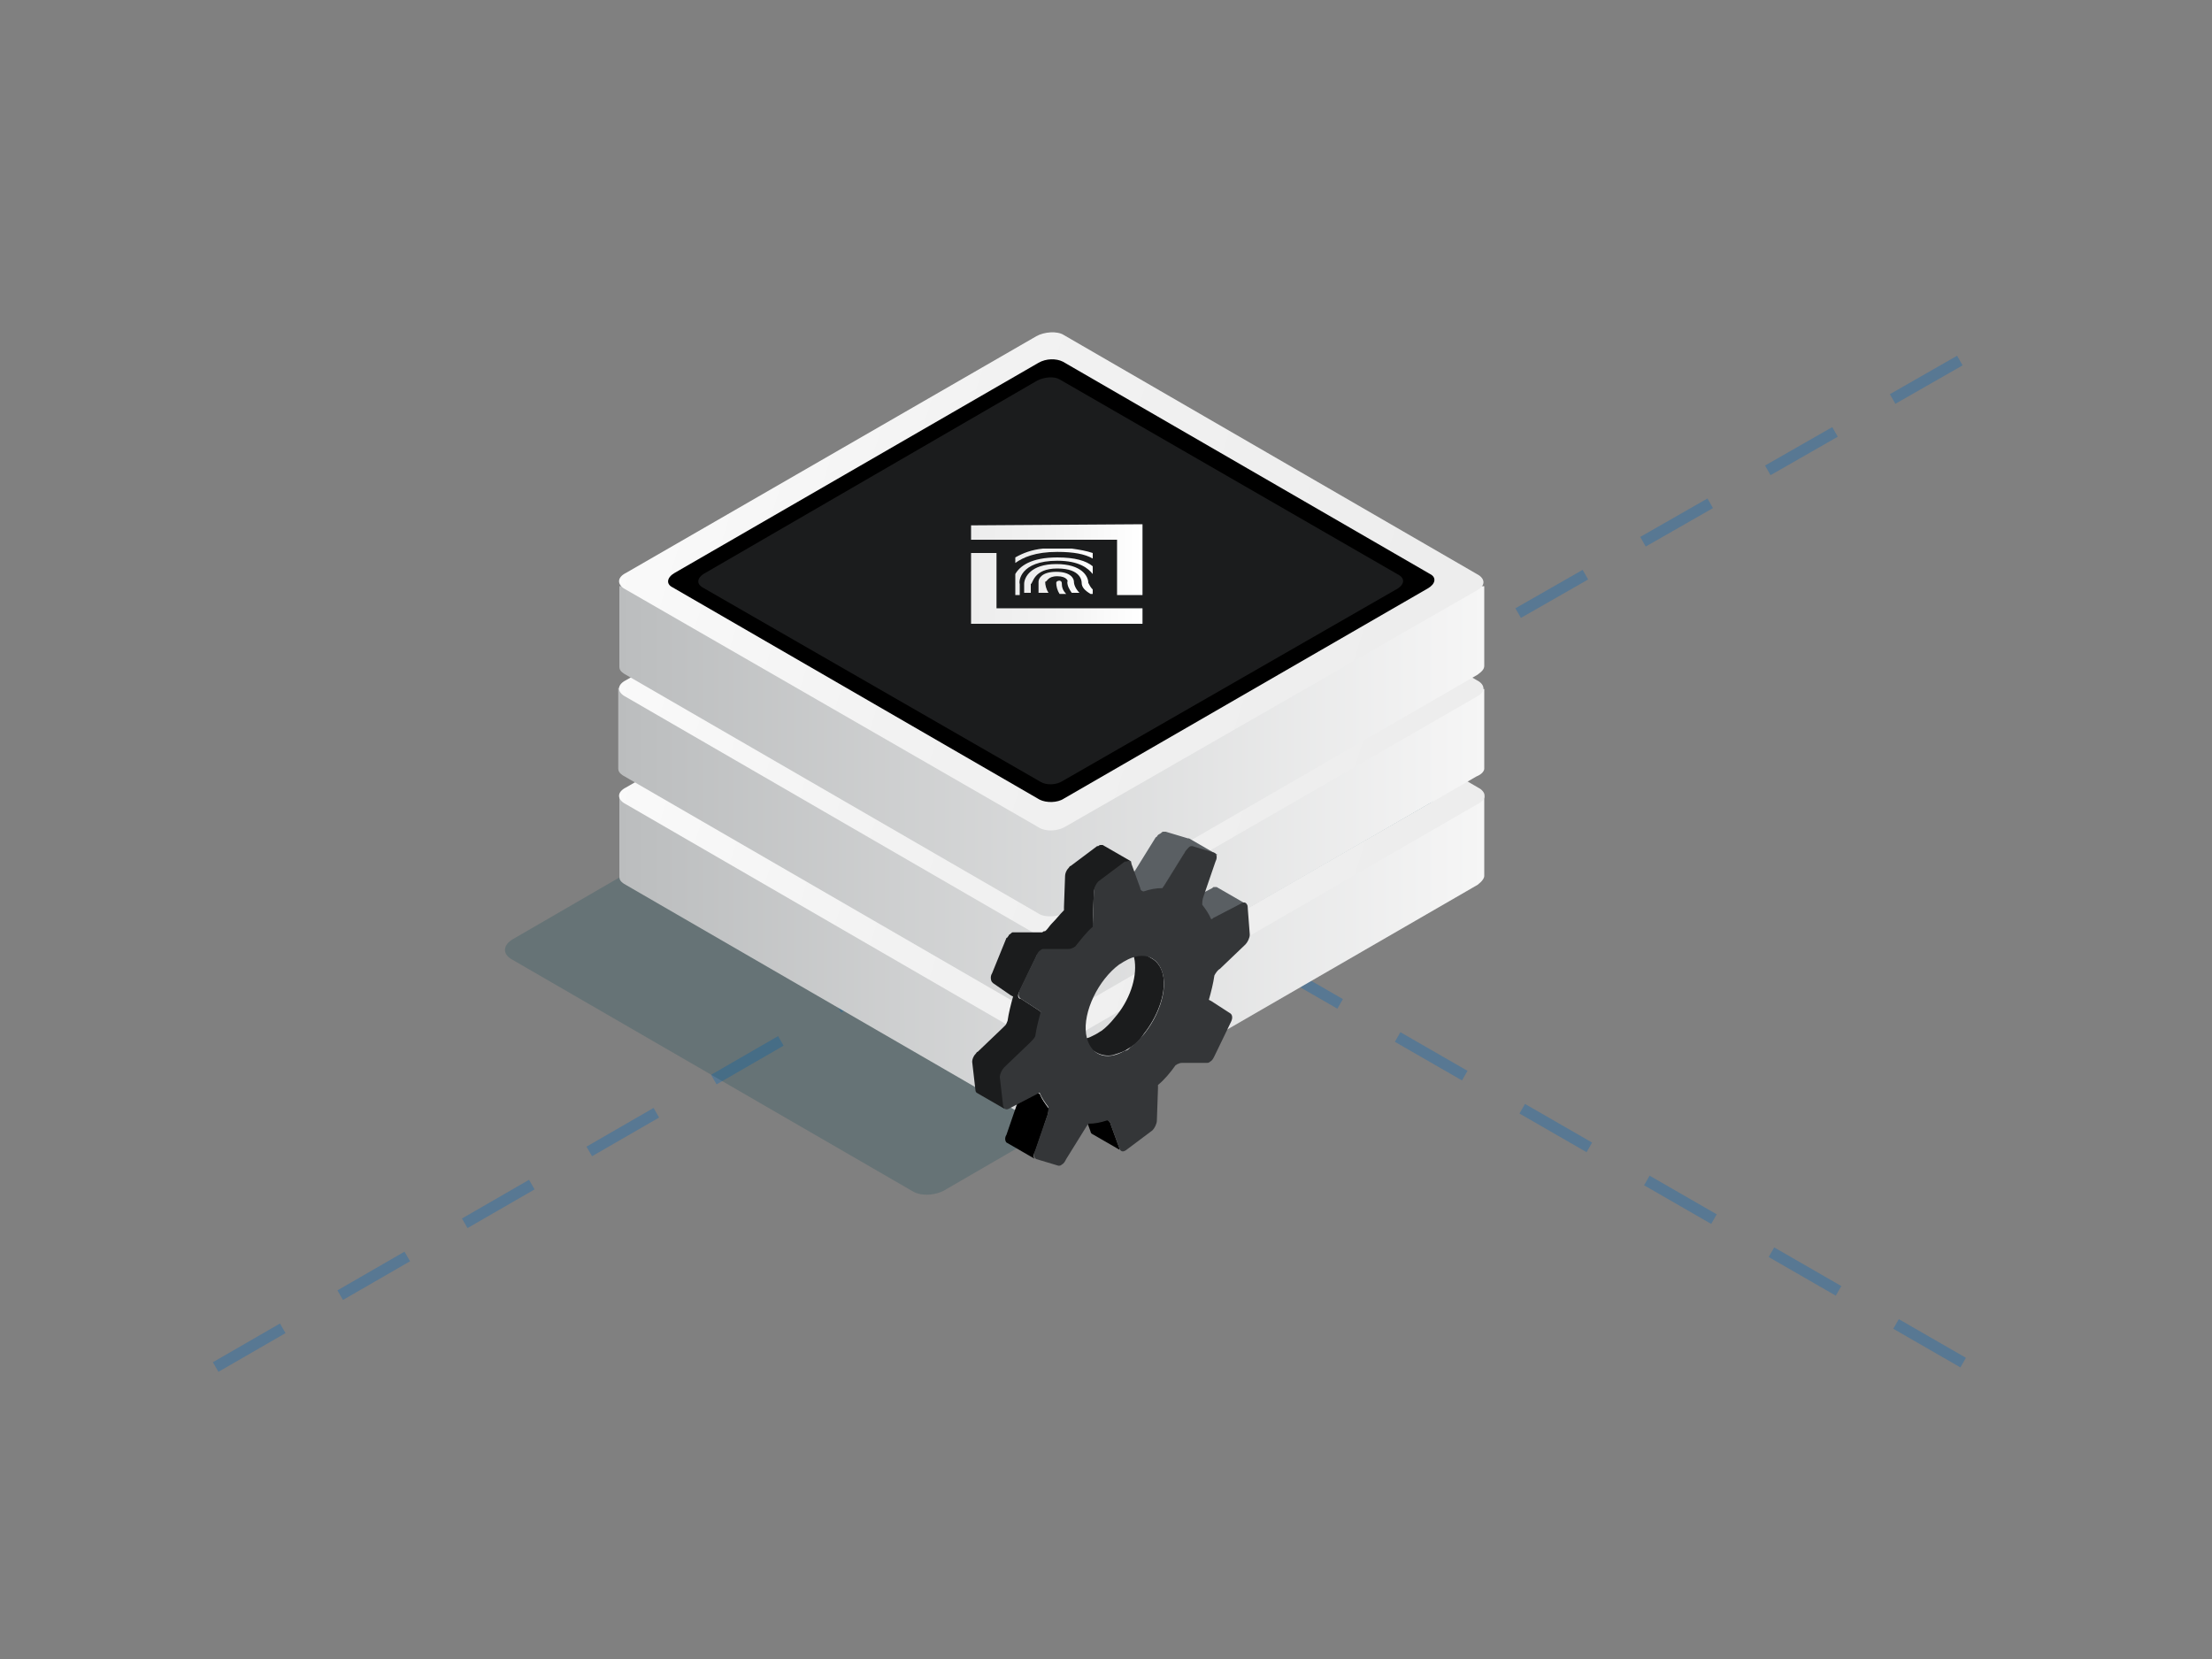 <?xml version="1.0" encoding="utf-8"?>
<!-- Generator: Adobe Illustrator 23.0.1, SVG Export Plug-In . SVG Version: 6.00 Build 0)  -->
<svg version="1.1" xmlns="http://www.w3.org/2000/svg" xmlns:xlink="http://www.w3.org/1999/xlink" x="0px" y="0px"
	 viewBox="0 0 200 150" style="enable-background:new 0 0 200 150;" xml:space="preserve">
<rect x="0" y="0" width="200" height="150" fill="#808080" stroke="none"/>
<style type="text/css">
	.st0{display:none;}
	.st1{display:inline;opacity:0.5;fill:none;stroke:#3171A6;stroke-miterlimit:10;stroke-dasharray:7,6;}
	.st2{display:inline;}
	.st3{opacity:0.2;fill:#034251;}
	.st4{fill:#B2B2B2;}
	.st5{fill:url(#SVGID_1_);}
	.st6{fill:#1B1C1D;}
	.st7{fill:url(#SVGID_2_);}
	.st8{fill:url(#SVGID_3_);}
	.st9{fill:url(#SVGID_4_);}
	.st10{fill:url(#SVGID_5_);}
	.st11{fill:url(#SVGID_6_);}
	.st12{fill:url(#SVGID_7_);}
	.st13{fill:url(#SVGID_8_);}
	.st14{fill:url(#SVGID_9_);}
	.st15{fill:url(#SVGID_10_);}
	.st16{fill:url(#SVGID_11_);}
	.st17{fill:url(#SVGID_12_);}
	.st18{enable-background:new    ;}
	.st19{fill:#F8F9FC;}
	.st20{fill:#EDF1F4;}
	.st21{fill:#AEBFCF;}
	.st22{fill:url(#SVGID_13_);}
	.st23{fill:#134169;}
	.st24{fill:#EFEDEE;}
	.st25{fill:#DADADA;}
	.st26{opacity:0.5;fill:none;stroke:#3171A6;stroke-miterlimit:10;stroke-dasharray:7,6;}
	.st27{fill:url(#SVGID_14_);}
	.st28{fill:url(#SVGID_15_);}
	.st29{fill:#034251;}
	.st30{fill:#257689;}
	.st31{fill:#3BA1B2;}
	.st32{fill:url(#SVGID_16_);}
	.st33{fill:url(#SVGID_17_);}
	.st34{fill:url(#SVGID_18_);}
	.st35{fill:url(#SVGID_19_);}
	.st36{fill:url(#SVGID_20_);}
	.st37{fill:url(#SVGID_21_);}
	.st38{fill:url(#SVGID_22_);}
	.st39{fill:url(#SVGID_23_);}
	.st40{fill:url(#SVGID_24_);}
	.st41{fill:url(#SVGID_25_);}
	.st42{fill:url(#SVGID_26_);}
	.st43{fill:#D43E3E;}
	.st44{fill:#5A5F63;}
	.st45{fill:#343638;}
	.st46{opacity:0.5;}
	.st47{fill:none;stroke:#3171A6;stroke-miterlimit:10;}
	.st48{fill:none;stroke:#3171A6;stroke-miterlimit:10;stroke-dasharray:6.951,5.958;}
	.st49{fill:none;stroke:#3171A6;stroke-miterlimit:10;stroke-dasharray:4.46,3.823;}
	.st50{fill:none;stroke:#3171A6;stroke-miterlimit:10;stroke-dasharray:6.495,5.567;}
	.st51{fill:url(#SVGID_27_);}
	.st52{fill:url(#SVGID_28_);}
	.st53{fill:#3473A8;}
	.st54{opacity:0.36;fill:#FFFFFF;}
	.st55{fill:url(#SVGID_29_);}
	.st56{fill:url(#SVGID_30_);}
	.st57{fill:url(#SVGID_31_);}
	.st58{fill:url(#SVGID_32_);}
	.st59{fill:url(#SVGID_33_);}
	.st60{fill:#D7E7F7;}
	.st61{fill:#9CB5CC;}
	.st62{fill:#012234;}
	.st63{fill:#024462;}
	.st64{fill:#025A82;}
	.st65{display:inline;opacity:0.2;fill:#034251;}
	.st66{fill:url(#SVGID_34_);}
	.st67{fill:url(#SVGID_35_);}
	.st68{fill:url(#SVGID_36_);}
	.st69{fill:url(#SVGID_37_);}
	.st70{fill:url(#SVGID_38_);}
	.st71{fill:url(#SVGID_39_);}
	.st72{fill:url(#SVGID_40_);}
	.st73{fill:url(#SVGID_41_);}
	.st74{fill:url(#SVGID_42_);}
</style>
<g id="Layer_1" class="st0">
	<line class="st1" x1="86.2" y1="76" x2="16.9" y2="115.9"/>
	<line class="st1" x1="145" y1="41" x2="75.7" y2="80.9"/>
	<g class="st2">
		<path class="st3" d="M42.8,66l0.1,0.1c-0.7-0.4-0.6-1.1,0.3-1.5l12.1-6.5l2.3,1.5L45.5,66C44.7,66.5,43.5,66.5,42.8,66z"/>
		<g>
			<g>
				<path class="st4" d="M64.8,35.8l0.3-0.5l-1.3-0.8c-1.9-1.9-5-2.1-8.5-0.1c-5.8,3.4-10.5,11.5-10.5,18.2c0,3.1,1,5.3,2.6,6.5v0
					l0,0c0.4,0.3,0.9,0.6,1.4,0.7l2,1l0.4-0.7c1.3-0.1,2.7-0.6,4.1-1.4c5.8-3.4,10.5-11.5,10.5-18.2C65.8,38.5,65.5,37,64.8,35.8z"
					/>
				<g>
					<linearGradient id="SVGID_1_" gradientUnits="userSpaceOnUse" x1="46.899" y1="47.573" x2="67.942" y2="47.573">
						<stop  offset="0" style="stop-color:#BBBDBE"/>
						<stop  offset="1" style="stop-color:#F6F6F6"/>
					</linearGradient>
					<path class="st5" d="M67.9,41.5c0,6.7-4.7,14.9-10.5,18.2c-5.8,3.4-10.5,0.6-10.5-6.1s4.7-14.9,10.5-18.2
						C63.2,32.1,67.9,34.8,67.9,41.5z"/>
					<ellipse transform="matrix(0.5 -0.866 0.866 0.5 -12.489 73.514)" class="st6" cx="57.4" cy="47.6" rx="12.3" ry="7.1"/>
					<g>
						<g>
							<linearGradient id="SVGID_2_" gradientUnits="userSpaceOnUse" x1="51.875" y1="45.711" x2="58.245" y2="45.711">
								<stop  offset="0" style="stop-color:#BBBDBE"/>
								<stop  offset="1" style="stop-color:#F6F6F6"/>
							</linearGradient>
							<path class="st7" d="M57.6,48.8l-5,2.9c-0.4,0.2-0.7,0-0.7-0.4s0.3-1,0.7-1.2l4.3-2.5V41c0-0.4,0.3-1,0.7-1.2
								c0.4-0.2,0.7,0,0.7,0.4v7.4C58.2,48,57.9,48.6,57.6,48.8z"/>
						</g>
					</g>
					<g>
						<g>
							<linearGradient id="SVGID_3_" gradientUnits="userSpaceOnUse" x1="56.459" y1="47.983" x2="58.657" y2="47.983">
								<stop  offset="0" style="stop-color:#BBBDBE"/>
								<stop  offset="1" style="stop-color:#F6F6F6"/>
							</linearGradient>
							<path class="st8" d="M58.7,47.3c0,0.7-0.5,1.6-1.1,1.9c-0.6,0.4-1.1,0.1-1.1-0.6c0-0.7,0.5-1.6,1.1-1.9
								C58.2,46.4,58.7,46.6,58.7,47.3z"/>
						</g>
					</g>
				</g>
			</g>
		</g>
	</g>
	<line class="st1" x1="184" y1="132.5" x2="86.2" y2="76.3"/>
	<g class="st2">
		<path class="st3" d="M76.6,97.4L47.4,80.5c-0.6-0.4-0.6-1,0.1-1.3l8.1-4.2l31.5,18.2L79,97.4C78.3,97.8,77.2,97.7,76.6,97.4z"/>
		<g>
			<g>
				<g>
					<linearGradient id="SVGID_4_" gradientUnits="userSpaceOnUse" x1="54.109" y1="75.758" x2="116.634" y2="75.758">
						<stop  offset="0" style="stop-color:#BBBDBE"/>
						<stop  offset="1" style="stop-color:#F6F6F6"/>
					</linearGradient>
					<path class="st9" d="M116.6,75.8V70l-9.4,0L86.3,57.9c-0.5-0.3-1.4-0.3-2,0.1L63.5,70l-9.4,0l0,5.8h0c0,0.2,0.1,0.4,0.3,0.5
						l30,17.3c0.5,0.3,1.4,0.3,2-0.1l29.7-17.1C116.5,76.2,116.6,76,116.6,75.8z"/>
					
						<linearGradient id="SVGID_5_" gradientUnits="userSpaceOnUse" x1="-100.035" y1="461.125" x2="-144.28" y2="496.605" gradientTransform="matrix(0.866 0.5 -1 0.577 660.178 -146.012)">
						<stop  offset="0" style="stop-color:#EDEDED"/>
						<stop  offset="0.477" style="stop-color:#F2F2F2"/>
						<stop  offset="1" style="stop-color:#FFFFFF"/>
					</linearGradient>
					<path class="st10" d="M84.4,87.5l-30-17.3c-0.5-0.3-0.4-0.8,0.1-1.2l29.7-17.1c0.6-0.3,1.5-0.4,2-0.1l30,17.3
						c0.5,0.3,0.4,0.8-0.1,1.2L86.4,87.4C85.8,87.7,84.9,87.8,84.4,87.5z"/>
					<path d="M84.5,85.4L58,70.1c-0.5-0.3-0.4-0.7,0.1-1l26.3-15.2c0.5-0.3,1.3-0.3,1.8-0.1l26.6,15.3c0.5,0.3,0.4,0.7-0.1,1
						L86.3,85.4C85.8,85.7,85,85.7,84.5,85.4z"/>
					<path class="st6" d="M84.6,84.1L60.2,70.1c-0.4-0.2-0.4-0.7,0.1-0.9l24.2-14c0.5-0.3,1.2-0.3,1.6-0.1l24.4,14.1
						c0.4,0.2,0.4,0.7-0.1,0.9l-24.2,14C85.7,84.4,85,84.4,84.6,84.1z"/>
				</g>
			</g>
			<g>
				<linearGradient id="SVGID_6_" gradientUnits="userSpaceOnUse" x1="85.668" y1="70.121" x2="86.413" y2="70.121">
					<stop  offset="0" style="stop-color:#EDEDED"/>
					<stop  offset="0.477" style="stop-color:#F2F2F2"/>
					<stop  offset="1" style="stop-color:#FFFFFF"/>
				</linearGradient>
				<path class="st11" d="M86.1,69.8L86.1,69.8c0-0.1-0.1-0.1-0.2-0.1c0,0,0,0,0,0c-0.1,0-0.2,0.1-0.2,0.1c0,0.3,0.1,0.5,0.2,0.8
					l0.5,0C86.2,70.3,86.1,70.1,86.1,69.8z"/>
				<linearGradient id="SVGID_7_" gradientUnits="userSpaceOnUse" x1="82.729" y1="69.208" x2="88.378" y2="69.208">
					<stop  offset="0" style="stop-color:#EDEDED"/>
					<stop  offset="0.477" style="stop-color:#F2F2F2"/>
					<stop  offset="1" style="stop-color:#FFFFFF"/>
				</linearGradient>
				<path class="st12" d="M85.8,68.1c1.6,0,2.3,0.5,2.6,1l0-0.6c-0.5-0.4-1.3-0.7-2.6-0.7c-1.9,0-2.7,0.7-3.1,1.2l0,1.5H83v-0.8
					C83,69.7,83,68.1,85.8,68.1z"/>
				<linearGradient id="SVGID_8_" gradientUnits="userSpaceOnUse" x1="83.505" y1="69.503" x2="88.386" y2="69.503">
					<stop  offset="0" style="stop-color:#EDEDED"/>
					<stop  offset="0.477" style="stop-color:#F2F2F2"/>
					<stop  offset="1" style="stop-color:#FFFFFF"/>
				</linearGradient>
				<path class="st13" d="M85.8,68.7c1.8,0,1.8,1,1.8,1c0,0.3,0.3,0.6,0.6,0.8h0.1l0-0.3c-0.2-0.1-0.3-0.3-0.3-0.5
					c0-0.4-0.5-1.3-2.3-1.3s-2.3,1-2.3,1.5l0,0.7H84l0-0.7C84,69.9,84.1,68.7,85.8,68.7z"/>
				<linearGradient id="SVGID_9_" gradientUnits="userSpaceOnUse" x1="84.527" y1="69.798" x2="87.451" y2="69.798">
					<stop  offset="0" style="stop-color:#EDEDED"/>
					<stop  offset="0.477" style="stop-color:#F2F2F2"/>
					<stop  offset="1" style="stop-color:#FFFFFF"/>
				</linearGradient>
				<path class="st14" d="M85.8,69.3c0.7,0,0.8,0.4,0.8,0.4c0,0.3,0.1,0.6,0.3,0.8h0.5c-0.2-0.2-0.4-0.5-0.4-0.8
					c0-0.3-0.2-0.7-1.3-0.7c-1,0-1.3,0.5-1.3,0.7v0.8l0.7,0C85.1,70.3,85,70,85,69.8C85,69.7,85.1,69.3,85.8,69.3z"/>
				<linearGradient id="SVGID_10_" gradientUnits="userSpaceOnUse" x1="82.752" y1="67.85" x2="88.362" y2="67.85">
					<stop  offset="0" style="stop-color:#EDEDED"/>
					<stop  offset="0.477" style="stop-color:#F2F2F2"/>
					<stop  offset="1" style="stop-color:#FFFFFF"/>
				</linearGradient>
				<path class="st15" d="M85.8,67.6c1.2,0,2,0.2,2.6,0.5v-0.4c-0.5-0.2-1-0.3-1.5-0.3l-2.1,0c-0.8,0.1-1.5,0.3-2,0.6v0.4
					C83.3,67.9,84.2,67.6,85.8,67.6z"/>
				<linearGradient id="SVGID_11_" gradientUnits="userSpaceOnUse" x1="79.583" y1="70.169" x2="91.936" y2="70.169">
					<stop  offset="0" style="stop-color:#EDEDED"/>
					<stop  offset="0.477" style="stop-color:#F2F2F2"/>
					<stop  offset="1" style="stop-color:#FFFFFF"/>
				</linearGradient>
				<polygon class="st16" points="91.9,71.6 81.4,71.6 81.4,67.6 79.6,67.6 79.6,72.7 91.9,72.7 				"/>
				<linearGradient id="SVGID_12_" gradientUnits="userSpaceOnUse" x1="79.575" y1="68.101" x2="91.944" y2="68.101">
					<stop  offset="0" style="stop-color:#EDEDED"/>
					<stop  offset="0.477" style="stop-color:#F2F2F2"/>
					<stop  offset="1" style="stop-color:#FFFFFF"/>
				</linearGradient>
				<polygon class="st17" points="90.1,70.6 91.9,70.6 91.9,65.6 79.6,65.6 79.6,66.6 90.1,66.6 				"/>
			</g>
		</g>
	</g>
	<g class="st2">
		<g>
			<g class="st18">
				<g>
					<path class="st19" d="M161,100.3l8.2,4.7c-0.2-0.1-0.5-0.1-0.9,0.1l-8.2-4.7C160.4,100.2,160.8,100.2,161,100.3z"/>
				</g>
				<g>
					<polygon class="st20" points="141.1,120.8 133,116 160.1,100.4 168.2,105.1 					"/>
				</g>
				<path class="st21" d="M141.1,120.8L133,116c-0.7,0.4-1.2,1.4-1.2,2.2l0,0.7c0,0.4,0.1,0.7,0.4,0.8l8.2,4.7
					c-0.2-0.1-0.4-0.4-0.4-0.8l0-0.7C139.9,122.1,140.4,121.2,141.1,120.8z"/>
				<g>
					<path class="st21" d="M168.2,105.1c0.7-0.4,1.3-0.1,1.3,0.7l0,0.7c0,0.8-0.6,1.8-1.2,2.2l-27.1,15.6c-0.7,0.4-1.3,0.1-1.3-0.7
						l0-0.7c0-0.8,0.6-1.8,1.2-2.2L168.2,105.1z"/>
				</g>
			</g>
		</g>
		<g>
			<g>
				<path class="st21" d="M125.5,114.4l0-1.3l0.5,0.3l52.8-30.5l-1.5-0.9l-0.1-31.6c0-0.1,0-0.2,0-0.3c0,0,0,0,0,0c0,0,0,0,0,0
					c0-0.1,0-0.1-0.1-0.2c0,0,0,0,0,0l0,0c0,0,0,0,0,0c-0.1-0.2-0.2-0.3-0.3-0.4c-0.6-0.4-1.3-0.7-1.9-1.1l0.8-0.5
					c0.2-0.1,0.4-0.2,0.5-0.3c0,0.2,0.1,0.4,0.1,0.6l2.3,1.4c0-0.9-0.3-1.6-0.8-1.9c-0.6-0.3-1.1-0.6-1.7-1l0.6-0.3
					c0.7-0.4,1.3-0.4,1.7-0.2c-0.3-0.2-0.6-0.4-0.9-0.5c0,0-0.1,0-0.1-0.1c-0.3-0.2-0.6-0.4-0.9-0.5c-0.1-0.1-0.2-0.1-0.3-0.2
					c-0.4-0.3-1-0.2-1.7,0.2l-48.9,28.3c-1.3,0.8-2.4,2.6-2.4,4.2l0.1,30.8l0,1.8l0,3.1c0,0.8,0.3,1.3,0.7,1.5
					c0.8,0.5,1.6,0.9,2.3,1.4C125.8,115.7,125.5,115.2,125.5,114.4z"/>
				<path class="st21" d="M177.2,50C177.2,50,177.2,50.1,177.2,50C177.2,50.1,177.2,50.1,177.2,50C177.2,50,177.2,50,177.2,50z"/>
				<path class="st21" d="M177.2,50.2C177.2,50.2,177.2,50.2,177.2,50.2C177.2,50.2,177.2,50.2,177.2,50.2
					C177.2,50.2,177.2,50.2,177.2,50.2z"/>
			</g>
			<linearGradient id="SVGID_13_" gradientUnits="userSpaceOnUse" x1="127.329" y1="80.129" x2="177.309" y2="80.129">
				<stop  offset="0" style="stop-color:#EDEDED"/>
				<stop  offset="0.477" style="stop-color:#F2F2F2"/>
				<stop  offset="1" style="stop-color:#FFFFFF"/>
			</linearGradient>
			<path class="st22" d="M175.8,49.6c0.8-0.5,1.5-0.1,1.5,0.8l0.1,31.7l-49.9,28.8l-0.1-31.7c0-0.9,0.6-2,1.4-2.5L175.8,49.6z"/>
			<g class="st18">
				<g>
					<g>
						<polygon class="st6" points="140.4,118.7 138.1,117.3 138.1,107.3 140.4,108.6 						"/>
					</g>
				</g>
				<g>
					<polygon class="st23" points="140.4,108.6 138.1,107.3 162,93.4 164.3,94.8 					"/>
				</g>
				<g>
					<g>
						<polygon class="st6" points="164.3,94.8 164.4,104.9 140.4,118.7 140.4,108.6 						"/>
					</g>
				</g>
			</g>
			<g>
				<g>
					<path class="st6" d="M135.2,76.6c0.2-0.1,0.3,0,0.3,0.2l0.1,25l0.8-0.5l0-7.4l5.3-3l0,7.4l1.3-0.7l0-10.8l5.3-3l0,10.8l1.3-0.7
						l0-14.2l5.3-3l0,14.2l1.3-0.7L156,71.8l5.3-3l0.1,18.1l1.3-0.7l-0.1-20.8l5.3-3l0.1,20.8l1.7-1c0.2-0.1,0.3,0,0.3,0.2l0,0.2
						c0,0.2-0.1,0.4-0.3,0.5l-34.5,19.9c-0.2,0.1-0.3,0-0.3-0.2l-0.1-25.5c0-0.2,0.1-0.4,0.3-0.5L135.2,76.6z"/>
				</g>
			</g>
			<path class="st24" d="M142.7,82.1c0,0.4,0.2,0.7,0.6,0.5c0,0,0.2-0.1,0.5-0.3c1.5-0.9,6.6-4.2,10.3-11.2l1,0.2c0.1,0,0.1,0,0.2,0
				c0,0,0.1-0.1,0.1-0.1c0.1-0.1,0.2-0.3,0.2-0.4l0.2-4.3c0-0.1,0-0.2-0.1-0.2c-0.1,0-0.1,0-0.2,0c0,0-0.1,0.1-0.1,0.1l-3.3,3.8
				c-0.1,0.1-0.2,0.3-0.2,0.4c0,0.1,0,0.2,0.1,0.2l0.9,0.2c-3.3,6.2-7.8,9.1-9.2,9.9c-0.3,0.2-0.4,0.2-0.4,0.2l-0.1,0
				C143,81.2,142.7,81.7,142.7,82.1L142.7,82.1z"/>
			<g>
				<g>
					<path class="st25" d="M178.7,49.6c0-1.8-1.3-2.6-2.9-1.7l-47,27.1c-1.6,0.9-2.9,3.2-2.9,5l0.1,33.3l52.8-30.5L178.7,49.6z
						 M127.4,110.9l-0.1-31.7c0-0.9,0.6-2,1.4-2.5l47-27.1c0.8-0.5,1.5-0.1,1.5,0.8l0.1,31.7L127.4,110.9L127.4,110.9z"/>
				</g>
			</g>
			<g>
				<path class="st19" d="M179.2,80.4l0-1.8l-0.1-30.8c0-1.5-1.1-2.1-2.4-1.4l-48.9,28.3c-1.3,0.8-2.4,2.6-2.4,4.2l0.1,30.8l0,1.8
					l0,3.1c0,1.5,1.1,2.2,2.4,1.4l12.5-7.2l23.9-13.8l12.5-7.2c1.3-0.8,2.4-2.6,2.4-4.2L179.2,80.4z M178.8,82.9L126,113.4
					l-0.1-33.3c0-1,0.4-2.2,1.1-3.2c0.1-0.1,0.1-0.2,0.2-0.3c0.1-0.1,0.2-0.2,0.2-0.3c0.4-0.5,0.9-0.9,1.4-1.2l47-27.1
					c1-0.6,1.9-0.5,2.4,0.1c0.1,0.1,0.1,0.1,0.1,0.2c0,0,0,0.1,0.1,0.1c0.2,0.3,0.3,0.8,0.3,1.3l0,16.7L178.8,82.9L178.8,82.9
					L178.8,82.9z"/>
			</g>
			<path class="st6" d="M142.7,82.1c0,0.4,0.2,0.7,0.6,0.5c0,0,0.2-0.1,0.5-0.3c1.5-0.9,6.6-4.2,10.3-11.2l1,0.2c0.1,0,0.1,0,0.2,0
				c0,0,0.1-0.1,0.1-0.1c0.1-0.1,0.2-0.3,0.2-0.4l0.2-4.3c0-0.1,0-0.2-0.1-0.2c-0.1,0-0.1,0-0.2,0c0,0-0.1,0.1-0.1,0.1l-3.3,3.8
				c-0.1,0.1-0.2,0.3-0.2,0.4c0,0.1,0,0.2,0.1,0.2l0.9,0.2c-3.3,6.2-7.8,9.1-9.2,9.9c-0.3,0.2-0.4,0.2-0.4,0.2l-0.1,0
				C143,81.2,142.7,81.7,142.7,82.1L142.7,82.1z"/>
		</g>
	</g>
</g>
<g id="Layer_2">
	<line class="st26" x1="19.5" y1="123.6" x2="98.7" y2="77.9"/>
	<line class="st26" x1="177.5" y1="123.2" x2="98.3" y2="77.6"/>
	<line class="st26" x1="177.2" y1="32.6" x2="97.8" y2="78"/>
	<g>
		<g>
			<path class="st3" d="M82.5,107.7l-36.3-21c-0.8-0.5-0.7-1.3,0.2-1.8l10.7-6.2l39.2,22.6l-10.7,6.2
				C84.7,108.1,83.3,108.2,82.5,107.7z"/>
			<g>
				<linearGradient id="SVGID_14_" gradientUnits="userSpaceOnUse" x1="55.932" y1="79.17" x2="134.193" y2="79.17">
					<stop  offset="0" style="stop-color:#BBBDBE"/>
					<stop  offset="1" style="stop-color:#F6F6F6"/>
				</linearGradient>
				<path class="st27" d="M134.2,79.2v-7.2l-11.8,0L96.2,56.8c-0.6-0.4-1.8-0.3-2.5,0.1L67.7,72l-11.7,0l0,7.3h0
					c0,0.2,0.1,0.4,0.4,0.6l37.5,21.7c0.6,0.4,1.8,0.3,2.5-0.1l37.2-21.5C134,79.7,134.2,79.4,134.2,79.2z"/>
				
					<linearGradient id="SVGID_15_" gradientUnits="userSpaceOnUse" x1="-88.008" y1="454.964" x2="-143.445" y2="499.419" gradientTransform="matrix(0.866 0.5 -1 0.577 660.178 -146.012)">
					<stop  offset="0" style="stop-color:#EDEDED"/>
					<stop  offset="0.477" style="stop-color:#F2F2F2"/>
					<stop  offset="1" style="stop-color:#FFFFFF"/>
				</linearGradient>
				<path class="st28" d="M93.9,94.3L56.4,72.6c-0.6-0.4-0.6-1,0.2-1.4l37.2-21.5c0.7-0.4,1.9-0.5,2.5-0.1l37.5,21.7
					c0.6,0.4,0.6,1-0.2,1.4L96.4,94.2C95.7,94.6,94.5,94.6,93.9,94.3z"/>
				<path class="st29" d="M94,91.7L60.8,72.5c-0.6-0.3-0.5-0.9,0.2-1.3l33-19c0.7-0.4,1.7-0.4,2.2-0.1l33.3,19.2
					c0.6,0.3,0.5,0.9-0.2,1.3l-33,19C95.6,92,94.6,92.1,94,91.7z"/>
				<path class="st30" d="M94.1,90.1L63.5,72.5c-0.5-0.3-0.5-0.8,0.1-1.2L94,53.8c0.6-0.3,1.5-0.4,2-0.1l30.6,17.6
					c0.5,0.3,0.5,0.8-0.1,1.2L96.2,90C95.6,90.4,94.6,90.4,94.1,90.1z"/>
			</g>
		</g>
		<path class="st31" d="M107.7,71.2l-1.6,0.9c-1.4,0.8-5,0-8.1-1.7c-3.1-1.7-4.5-3.8-3.1-4.6l1.6-0.9c1.4-0.8,5,0,8.1,1.7
			C107.7,68.4,109.1,70.4,107.7,71.2z M104.2,73.2l-3.5,2c-1.4,0.8-5,0-8.1-1.7c-3.1-1.7-4.5-3.8-3.1-4.6l3.5-2
			c0.1,1.3,1.8,2.9,4,4.1C99.2,72.3,101.9,73.2,104.2,73.2z M98.8,76.4l-3.5,2c-1.4,0.8-5,0-8.1-1.7C84,75,82.6,72.9,84,72.1l3.5-2
			c0.1,1.3,1.8,2.9,4,4.1C93.7,75.4,96.4,76.3,98.8,76.4z"/>
	</g>
	<g>
		<g>
			<g>
				<linearGradient id="SVGID_16_" gradientUnits="userSpaceOnUse" x1="55.932" y1="69.452" x2="134.193" y2="69.452">
					<stop  offset="0" style="stop-color:#BBBDBE"/>
					<stop  offset="1" style="stop-color:#F6F6F6"/>
				</linearGradient>
				<path class="st32" d="M134.2,69.5v-7.2l-11.8,0L96.2,47.1c-0.6-0.4-1.8-0.3-2.5,0.1l-26.1,15l-11.7,0l0,7.3h0
					c0,0.2,0.1,0.4,0.4,0.6l37.5,21.7c0.6,0.4,1.8,0.3,2.5-0.1l37.2-21.5C134,70,134.2,69.7,134.2,69.5z"/>
				
					<linearGradient id="SVGID_17_" gradientUnits="userSpaceOnUse" x1="-97.725" y1="446.549" x2="-153.162" y2="491.003" gradientTransform="matrix(0.866 0.5 -1 0.577 660.178 -146.012)">
					<stop  offset="0" style="stop-color:#EDEDED"/>
					<stop  offset="0.477" style="stop-color:#F2F2F2"/>
					<stop  offset="1" style="stop-color:#FFFFFF"/>
				</linearGradient>
				<path class="st33" d="M93.9,84.6L56.4,62.9c-0.6-0.4-0.6-1,0.2-1.4L93.7,40c0.7-0.4,1.9-0.5,2.5-0.1l37.5,21.7
					c0.6,0.4,0.6,1-0.2,1.4L96.4,84.4C95.7,84.9,94.5,84.9,93.9,84.6z"/>
				<path class="st29" d="M94,82L60.8,62.8c-0.6-0.3-0.5-0.9,0.2-1.3l33-19c0.7-0.4,1.7-0.4,2.2-0.1l33.3,19.2
					c0.6,0.3,0.5,0.9-0.2,1.3l-33,19C95.6,82.3,94.6,82.3,94,82z"/>
				<path class="st30" d="M94.1,80.4L63.5,62.8c-0.5-0.3-0.5-0.8,0.1-1.2L94,44.1c0.6-0.3,1.5-0.4,2-0.1l30.6,17.6
					c0.5,0.3,0.5,0.8-0.1,1.2L96.2,80.3C95.6,80.7,94.6,80.7,94.1,80.4z"/>
			</g>
		</g>
		<path class="st31" d="M107.7,61.5l-1.6,0.9c-1.4,0.8-5,0-8.1-1.7c-3.1-1.7-4.5-3.8-3.1-4.6l1.6-0.9c1.4-0.8,5,0,8.1,1.7
			C107.7,58.6,109.1,60.7,107.7,61.5z M104.2,63.5l-3.5,2c-1.4,0.8-5,0-8.1-1.7c-3.1-1.7-4.5-3.8-3.1-4.6l3.5-2
			c0.1,1.3,1.8,2.9,4,4.1C99.2,62.6,101.9,63.5,104.2,63.5z M98.8,66.7l-3.5,2c-1.4,0.8-5,0-8.1-1.7c-3.1-1.7-4.5-3.8-3.1-4.6l3.5-2
			c0.1,1.3,1.8,2.9,4,4.1C93.7,65.7,96.4,66.6,98.8,66.7z"/>
	</g>
	<g>
		<g>
			<linearGradient id="SVGID_18_" gradientUnits="userSpaceOnUse" x1="55.932" y1="60.197" x2="134.193" y2="60.197">
				<stop  offset="0" style="stop-color:#BBBDBE"/>
				<stop  offset="1" style="stop-color:#F6F6F6"/>
			</linearGradient>
			<path class="st34" d="M134.2,60.2V53l-11.8,0L96.2,37.9c-0.6-0.4-1.8-0.3-2.5,0.1L67.7,53l-11.7,0l0,7.3h0c0,0.2,0.1,0.4,0.4,0.6
				l37.5,21.7c0.6,0.4,1.8,0.3,2.5-0.1L133.6,61C134,60.7,134.2,60.5,134.2,60.2z"/>
			
				<linearGradient id="SVGID_19_" gradientUnits="userSpaceOnUse" x1="-107.462" y1="438.194" x2="-162.843" y2="482.603" gradientTransform="matrix(0.866 0.5 -1 0.577 660.178 -146.012)">
				<stop  offset="0" style="stop-color:#EDEDED"/>
				<stop  offset="0.477" style="stop-color:#F2F2F2"/>
				<stop  offset="1" style="stop-color:#FFFFFF"/>
			</linearGradient>
			<path class="st35" d="M93.9,74.8L56.4,53.2c-0.6-0.4-0.6-1,0.2-1.4l37.1-21.4c0.7-0.4,1.9-0.5,2.5-0.1l37.5,21.7
				c0.6,0.4,0.6,1-0.2,1.4L96.4,74.7C95.6,75.2,94.5,75.2,93.9,74.8z"/>
			<path d="M94,72.3L60.8,53.1c-0.6-0.3-0.5-0.9,0.2-1.3l32.9-19c0.7-0.4,1.6-0.4,2.2-0.1l33.2,19.2c0.6,0.3,0.5,0.9-0.2,1.3
				l-32.9,19C95.6,72.6,94.6,72.6,94,72.3z"/>
			<path class="st6" d="M94.1,70.7L63.5,53.1c-0.5-0.3-0.5-0.8,0.1-1.2l30.2-17.5c0.6-0.3,1.5-0.4,2-0.1L126.5,52
				c0.5,0.3,0.5,0.8-0.1,1.2L96.1,70.6C95.5,71,94.6,71,94.1,70.7z"/>
		</g>
	</g>
	<g>
		<linearGradient id="SVGID_20_" gradientUnits="userSpaceOnUse" x1="95.434" y1="53.141" x2="96.366" y2="53.141">
			<stop  offset="0" style="stop-color:#EDEDED"/>
			<stop  offset="0.477" style="stop-color:#F2F2F2"/>
			<stop  offset="1" style="stop-color:#FFFFFF"/>
		</linearGradient>
		<path class="st36" d="M96,52.7L96,52.7c0-0.1-0.1-0.2-0.2-0.2c0,0,0,0,0,0c-0.2,0-0.3,0.1-0.3,0.2c0,0.3,0.1,0.7,0.3,1l0.6,0
			C96.1,53.4,96,53.1,96,52.7z"/>
		<linearGradient id="SVGID_21_" gradientUnits="userSpaceOnUse" x1="91.754" y1="51.998" x2="98.826" y2="51.998">
			<stop  offset="0" style="stop-color:#EDEDED"/>
			<stop  offset="0.477" style="stop-color:#F2F2F2"/>
			<stop  offset="1" style="stop-color:#FFFFFF"/>
		</linearGradient>
		<path class="st37" d="M95.6,50.7c2,0,2.8,0.7,3.2,1.2l0-0.7c-0.6-0.5-1.6-0.8-3.2-0.8c-2.4,0-3.4,0.8-3.8,1.5l0,1.9h0.4l0-1
			C92.1,52.6,92.2,50.7,95.6,50.7z"/>
		<linearGradient id="SVGID_22_" gradientUnits="userSpaceOnUse" x1="92.726" y1="52.368" x2="98.836" y2="52.368">
			<stop  offset="0" style="stop-color:#EDEDED"/>
			<stop  offset="0.477" style="stop-color:#F2F2F2"/>
			<stop  offset="1" style="stop-color:#FFFFFF"/>
		</linearGradient>
		<path class="st38" d="M95.6,51.4c2.2,0,2.2,1.2,2.2,1.3c0,0.4,0.3,0.7,0.8,1l0.2,0v-0.4c-0.2-0.2-0.3-0.4-0.4-0.6
			c0-0.6-0.6-1.7-2.9-1.7s-2.9,1.2-2.9,1.8l0,0.8h0.6v-0.8C93.4,52.8,93.4,51.4,95.6,51.4z"/>
		<linearGradient id="SVGID_23_" gradientUnits="userSpaceOnUse" x1="94.006" y1="52.737" x2="97.665" y2="52.737">
			<stop  offset="0" style="stop-color:#EDEDED"/>
			<stop  offset="0.477" style="stop-color:#F2F2F2"/>
			<stop  offset="1" style="stop-color:#FFFFFF"/>
		</linearGradient>
		<path class="st39" d="M95.6,52.1c0.9,0,1,0.5,0.9,0.5c0,0.4,0.2,0.7,0.4,1h0.7c-0.3-0.3-0.5-0.7-0.5-1c0-0.3-0.3-0.9-1.6-0.9
			c-1.3,0-1.6,0.6-1.6,0.9l0,1l0.9,0c-0.2-0.3-0.3-0.7-0.3-1C94.7,52.6,94.7,52.1,95.6,52.1z"/>
		<linearGradient id="SVGID_24_" gradientUnits="userSpaceOnUse" x1="91.784" y1="50.298" x2="98.806" y2="50.298">
			<stop  offset="0" style="stop-color:#EDEDED"/>
			<stop  offset="0.477" style="stop-color:#F2F2F2"/>
			<stop  offset="1" style="stop-color:#FFFFFF"/>
		</linearGradient>
		<path class="st40" d="M95.6,49.9c1.5,0,2.5,0.2,3.2,0.6v-0.5c-0.6-0.2-1.2-0.3-1.9-0.4l-2.6,0c-1,0.1-1.8,0.4-2.5,0.8l0,0.5
			C92.5,50.4,93.6,49.9,95.6,49.9z"/>
		<linearGradient id="SVGID_25_" gradientUnits="userSpaceOnUse" x1="87.817" y1="53.201" x2="103.279" y2="53.201">
			<stop  offset="0" style="stop-color:#EDEDED"/>
			<stop  offset="0.477" style="stop-color:#F2F2F2"/>
			<stop  offset="1" style="stop-color:#FFFFFF"/>
		</linearGradient>
		<polygon class="st41" points="103.3,55 90.1,55 90.1,50 87.8,50 87.8,56.4 103.3,56.4 		"/>
		<linearGradient id="SVGID_26_" gradientUnits="userSpaceOnUse" x1="87.807" y1="50.613" x2="103.289" y2="50.613">
			<stop  offset="0" style="stop-color:#EDEDED"/>
			<stop  offset="0.477" style="stop-color:#F2F2F2"/>
			<stop  offset="1" style="stop-color:#FFFFFF"/>
		</linearGradient>
		<polygon class="st42" points="101,53.8 103.3,53.8 103.3,47.4 87.8,47.5 87.8,48.8 101,48.8 		"/>
	</g>
	<g class="st18">
		<g>
			<path class="st43" d="M108.5,90.2l2.6,1.5c0,0,0,0,0,0L108.5,90.2C108.6,90.3,108.5,90.3,108.5,90.2z"/>
			<path class="st44" d="M110,80.2c-0.1,0-0.1,0-0.2,0c-0.1,0-0.1,0-0.2,0.1l-2.5,1.3c-0.1,0-0.1,0.1-0.2,0.1l2.6,1.5
				c0.1,0,0.1,0,0.2-0.1l2.5-1.3c0.1,0,0.2-0.1,0.2-0.1c0.1,0,0.2,0,0.2,0L110,80.2z"/>
			<path d="M100.4,101.6c0-0.1-0.1-0.2-0.2-0.3l-2.6-1.5c0.1,0.1,0.2,0.2,0.2,0.3l0.8,2.2c0,0.1,0.1,0.2,0.1,0.2l2.6,1.5
				c-0.1,0-0.1-0.1-0.1-0.2L100.4,101.6z"/>
			<path class="st6" d="M104.2,86.7l-2.6-1.5c0.5,0.3,0.9,0.9,1,1.7c0.2,1.6-0.5,3.6-1.8,5.1c-0.4,0.5-0.8,0.9-1.2,1.2
				c-0.2,0.1-0.3,0.2-0.5,0.3c-0.4,0.2-0.7,0.4-1.1,0.4c-0.5,0.1-1,0.1-1.4-0.2l2.6,1.5c0.4,0.2,0.9,0.3,1.4,0.2
				c0.3-0.1,0.7-0.2,1.1-0.4c0.2-0.1,0.3-0.2,0.5-0.3c0.5-0.3,0.9-0.7,1.2-1.2c1.2-1.5,2-3.5,1.8-5.1
				C105.1,87.6,104.7,87,104.2,86.7z"/>
			<path d="M94,98.9l-2.6-1.5c0.2,0.5,0.5,1,0.8,1.3c0.1,0.2,0,0.4-0.1,0.7l-1.1,3.2c-0.2,0.3-0.1,0.6,0,0.7l2.6,1.5
				c-0.2-0.1-0.2-0.4,0-0.7l1.1-3.2c0.1-0.2,0.1-0.5,0.1-0.7C94.5,99.8,94.2,99.4,94,98.9z"/>
			<path class="st44" d="M100.8,79.2c-0.1,0-0.1,0-0.1,0l2.6,1.5c0,0,0.1,0,0.1,0c0.3-0.1,0.5-0.2,0.8-0.2c0.3-0.1,0.6-0.1,0.9-0.1
				l0.2-0.3l1.8-2.9c0-0.1,0.1-0.2,0.2-0.2c0.1-0.1,0.2-0.2,0.3-0.2c0.1,0,0.1-0.1,0.2-0.1c0.1,0,0.1,0,0.2,0l2,0.6c0,0,0,0,0.1,0
				l-2.6-1.5c0,0,0,0-0.1,0l-2-0.6c0,0-0.1,0-0.2,0c-0.1,0-0.1,0-0.2,0.1c-0.1,0.1-0.2,0.1-0.3,0.2c-0.1,0.1-0.1,0.2-0.2,0.2
				l-1.8,2.9l-0.2,0.3c-0.3,0-0.6,0.1-0.9,0.1C101.3,79.1,101.1,79.1,100.8,79.2z"/>
			<path class="st6" d="M97,85.8c0.1,0,0.1-0.1,0.2-0.1c0.2-0.2,0.3-0.4,0.5-0.6c0.3-0.4,0.7-0.8,1.1-1.2c0-0.1,0-0.2,0-0.3l0.1-2.9
				c0-0.2,0.1-0.5,0.3-0.7c0.1-0.1,0.1-0.1,0.2-0.2l2.4-1.8c0,0,0,0,0.1,0c0.1,0,0.1-0.1,0.2-0.1c0.1,0,0.1,0,0.2,0l-2.6-1.5
				c-0.1,0-0.1,0-0.2,0c0,0-0.1,0-0.2,0.1c0,0,0,0-0.1,0l-2.4,1.8c-0.1,0-0.1,0.1-0.2,0.2c-0.2,0.2-0.3,0.5-0.3,0.7L96.2,82
				c0,0.1,0,0.2,0,0.3c-0.4,0.4-0.7,0.8-1.1,1.2c-0.2,0.2-0.3,0.4-0.5,0.6c-0.1,0.1-0.1,0.1-0.2,0.1c-0.1,0-0.1,0.1-0.2,0.1
				c-0.1,0-0.1,0-0.2,0l-2.2,0c0,0-0.1,0-0.2,0c-0.1,0-0.1,0-0.2,0.1c-0.1,0.1-0.2,0.1-0.2,0.2c-0.1,0.1-0.1,0.2-0.2,0.2L89.7,88
				c-0.2,0.3-0.1,0.7,0,0.8l0.1,0.1l1.6,1.1l0.2,0.1c-0.2,0.7-0.4,1.5-0.5,2.2c-0.1,0.2-0.1,0.3-0.2,0.4c-0.1,0.1-0.1,0.1-0.2,0.2
				l-2.3,2.2c-0.1,0-0.1,0.1-0.2,0.2c-0.2,0.2-0.3,0.5-0.3,0.7l0.3,2.6c0,0.1,0.1,0.2,0.1,0.2l2.6,1.5c-0.1,0-0.1-0.1-0.1-0.2
				l-0.3-2.6c0-0.2,0.1-0.5,0.3-0.7c0.1-0.1,0.1-0.1,0.2-0.2l2.3-2.2c0.1-0.1,0.1-0.1,0.2-0.2c0.1-0.1,0.2-0.3,0.2-0.4
				c0.1-0.7,0.3-1.5,0.5-2.2L94,91.4l-1.7-1.1l-0.1,0c-0.2-0.1-0.2-0.4,0-0.7l1.5-3.1c0-0.1,0.1-0.2,0.2-0.2
				c0.1-0.1,0.2-0.2,0.2-0.2c0.1,0,0.1-0.1,0.2-0.1c0.1,0,0.1,0,0.2,0l2.2,0c0.1,0,0.1,0,0.2,0C96.8,85.8,96.9,85.8,97,85.8z"/>
			<path class="st45" d="M113,84.5c0,0.3-0.2,0.7-0.4,0.9l-2.3,2.2c-0.2,0.1-0.4,0.4-0.5,0.6c-0.1,0.7-0.3,1.5-0.5,2.2l0.2,0.1
				l1.7,1.1c0.2,0.1,0.3,0.4,0.1,0.8l-1.5,3.1c-0.1,0.2-0.2,0.4-0.4,0.5c-0.1,0.1-0.2,0.1-0.3,0.1l-2.2,0c-0.1,0-0.2,0-0.4,0.1
				c-0.1,0-0.1,0.1-0.2,0.1c-0.5,0.7-1,1.3-1.6,1.8c0,0.1,0,0.2,0,0.3l-0.1,2.9c0,0.3-0.2,0.7-0.4,0.9l-2.4,1.8
				c-0.3,0.2-0.5,0.1-0.6-0.2l-0.8-2.2c0-0.2-0.2-0.3-0.3-0.3c-0.6,0.2-1.1,0.3-1.7,0.3l-0.2,0.3l-1.8,2.9c-0.1,0.2-0.2,0.4-0.4,0.5
				c-0.1,0.1-0.2,0.1-0.3,0.1l-2-0.6c-0.2-0.1-0.3-0.4-0.1-0.8l1.1-3.2c0.1-0.2,0.1-0.5,0.1-0.7c-0.3-0.4-0.6-0.8-0.8-1.3
				c-0.1,0-0.1,0-0.2,0.1l-2.5,1.3c-0.3,0.2-0.5,0.1-0.6-0.2l-0.3-2.6c0-0.3,0.2-0.7,0.4-0.9l2.3-2.2c0.2-0.2,0.4-0.4,0.5-0.6
				c0.1-0.7,0.3-1.5,0.5-2.2L94,91.4l-1.7-1.1c-0.2-0.1-0.3-0.4-0.1-0.8l1.5-3.1c0.1-0.2,0.2-0.4,0.4-0.5c0.1-0.1,0.2-0.1,0.3-0.1
				l2.2,0c0.1,0,0.2,0,0.4-0.1c0.1,0,0.1-0.1,0.2-0.1c0.5-0.6,1-1.3,1.6-1.8c0-0.1,0-0.2,0-0.3l0.1-2.9c0-0.3,0.2-0.7,0.4-0.9
				l2.4-1.8c0,0,0,0,0.1,0c0.3-0.1,0.5-0.1,0.5,0.2l0.8,2.2c0,0.2,0.2,0.3,0.3,0.3c0.6-0.2,1.1-0.3,1.7-0.3l0.2-0.3l1.8-2.9
				c0.1-0.2,0.3-0.4,0.4-0.5c0.1-0.1,0.2-0.1,0.3-0.1l2,0.6c0.2,0.1,0.3,0.4,0.1,0.8l-1.1,3.2c-0.1,0.3-0.1,0.5-0.1,0.7
				c0.3,0.4,0.6,0.8,0.8,1.3c0.1,0,0.1,0,0.2-0.1l2.5-1.3c0.3-0.2,0.5-0.1,0.6,0.2L113,84.5z M102.2,94.7c1.9-1.4,3.3-4.3,3-6.3
				c-0.3-1.9-1.8-2.5-3.5-1.5c-0.2,0.1-0.3,0.2-0.5,0.3c-1.9,1.4-3.3,4.3-3,6.3c0.3,1.9,1.8,2.5,3.5,1.5
				C101.9,95,102,94.9,102.2,94.7L102.2,94.7z"/>
		</g>
	</g>
</g>
<g id="Layer_3" class="st0">
	<g class="st2">
		<line class="st26" x1="131.4" y1="63.1" x2="46.2" y2="111.6"/>
		<g class="st46">
			<g>
				<line class="st47" x1="181.3" y1="76.3" x2="178.2" y2="78.1"/>
				<line class="st48" x1="173.1" y1="81.1" x2="164.5" y2="86.1"/>
				<line class="st47" x1="162" y1="87.6" x2="158.9" y2="89.4"/>
			</g>
		</g>
		<g class="st46">
			<g>
				<line class="st47" x1="102.9" y1="37.2" x2="99.8" y2="38.9"/>
				<line class="st49" x1="96.5" y1="40.8" x2="91" y2="43.9"/>
				<line class="st47" x1="89.3" y1="44.8" x2="86.3" y2="46.6"/>
			</g>
		</g>
		<g class="st46">
			<g>
				<line class="st47" x1="157.5" y1="90.4" x2="154.5" y2="88.7"/>
				<line class="st50" x1="149.6" y1="85.9" x2="89.4" y2="51.1"/>
				<line class="st47" x1="87" y1="49.7" x2="84" y2="47.9"/>
			</g>
		</g>
	</g>
	<g class="st2">
		<g>
			<path class="st3" d="M97.5,48l-15.6-9c-0.3-0.2-0.3-0.5,0.1-0.8l4.6-2.6l16.8,9.7L98.8,48C98.4,48.2,97.8,48.2,97.5,48z"/>
			<g>
				<linearGradient id="SVGID_27_" gradientUnits="userSpaceOnUse" x1="86.113" y1="35.783" x2="119.645" y2="35.783">
					<stop  offset="0" style="stop-color:#BBBDBE"/>
					<stop  offset="1" style="stop-color:#F6F6F6"/>
				</linearGradient>
				<path class="st51" d="M119.6,35.8v-3.1l-5.1,0l-11.2-6.5c-0.3-0.2-0.8-0.1-1.1,0l-11.2,6.4l-5,0l0,3.1h0c0,0.1,0.1,0.2,0.2,0.3
					l16.1,9.3c0.3,0.2,0.8,0.1,1.1,0l15.9-9.2C119.6,36,119.6,35.9,119.6,35.8z"/>
				
					<linearGradient id="SVGID_28_" gradientUnits="userSpaceOnUse" x1="-134.37" y1="426.394" x2="-158.123" y2="445.441" gradientTransform="matrix(0.866 0.5 -1 0.577 660.178 -146.012)">
					<stop  offset="0" style="stop-color:#EDEDED"/>
					<stop  offset="0.477" style="stop-color:#F2F2F2"/>
					<stop  offset="1" style="stop-color:#FFFFFF"/>
				</linearGradient>
				<path class="st52" d="M102.4,42.3L86.3,33c-0.3-0.2-0.2-0.4,0.1-0.6l15.9-9.2c0.3-0.2,0.8-0.2,1.1,0l16.1,9.3
					c0.3,0.2,0.2,0.4-0.1,0.6l-15.9,9.2C103.1,42.4,102.7,42.4,102.4,42.3z"/>
				<path class="st29" d="M102.4,41.2l-14.3-8.2c-0.2-0.1-0.2-0.4,0.1-0.5l14.1-8.2c0.3-0.2,0.7-0.2,1,0l14.3,8.2
					c0.2,0.1,0.2,0.4-0.1,0.5l-14.1,8.2C103.1,41.3,102.7,41.3,102.4,41.2z"/>
				<path class="st53" d="M102.5,40.5l-13.1-7.6c-0.2-0.1-0.2-0.4,0.1-0.5l13-7.5c0.3-0.1,0.7-0.2,0.9,0l13.1,7.6
					c0.2,0.1,0.2,0.4-0.1,0.5l-13,7.5C103.1,40.6,102.7,40.6,102.5,40.5z"/>
			</g>
		</g>
		<path class="st54" d="M102.6,32.5c0.8,0.5,2.4,0.3,3.6-0.3s1.4-1.5,0.6-2c-0.8-0.5-2.4-0.3-3.6,0.3S101.8,32,102.6,32.5z
			 M103.2,33.4l-3.7,1.4l1.8-1.5l1.3-0.3l-1.1-0.6l-0.5,0.7l-2.6,1l2.5-2.1c-0.9-0.4-2.5-0.3-3.7,0.4l-0.7,0.4
			c-0.4,0.2-0.5,0.6-0.2,0.8l4.1,2.4c0.3,0.2,0.9,0.1,1.3-0.1l0.7-0.4C103.7,34.8,104,33.9,103.2,33.4L103.2,33.4z"/>
	</g>
	<g class="st2">
		<g>
			<path class="st3" d="M131.9,69.5l-15.6-9c-0.3-0.2-0.3-0.5,0.1-0.8l4.6-2.6l16.8,9.7l-4.6,2.6C132.8,69.7,132.2,69.7,131.9,69.5z
				"/>
			<g>
				<linearGradient id="SVGID_29_" gradientUnits="userSpaceOnUse" x1="120.457" y1="57.248" x2="153.989" y2="57.248">
					<stop  offset="0" style="stop-color:#BBBDBE"/>
					<stop  offset="1" style="stop-color:#F6F6F6"/>
				</linearGradient>
				<path class="st55" d="M154,57.2v-3.1l-5.1,0l-11.2-6.5c-0.3-0.2-0.8-0.1-1.1,0l-11.2,6.4l-5,0l0,3.1h0c0,0.1,0.1,0.2,0.2,0.3
					l16.1,9.3c0.3,0.2,0.8,0.1,1.1,0l15.9-9.2C153.9,57.5,154,57.4,154,57.2z"/>
				
					<linearGradient id="SVGID_30_" gradientUnits="userSpaceOnUse" x1="-93.076" y1="427.811" x2="-116.829" y2="446.858" gradientTransform="matrix(0.866 0.5 -1 0.577 660.178 -146.012)">
					<stop  offset="0" style="stop-color:#EDEDED"/>
					<stop  offset="0.477" style="stop-color:#F2F2F2"/>
					<stop  offset="1" style="stop-color:#FFFFFF"/>
				</linearGradient>
				<path class="st56" d="M136.7,63.7l-16.1-9.3c-0.3-0.2-0.2-0.4,0.1-0.6l15.9-9.2c0.3-0.2,0.8-0.2,1.1,0l16.1,9.3
					c0.3,0.2,0.2,0.4-0.1,0.6l-15.9,9.2C137.5,63.9,137,63.9,136.7,63.7z"/>
				<path class="st29" d="M136.8,62.6l-14.3-8.2c-0.2-0.1-0.2-0.4,0.1-0.5l14.1-8.2c0.3-0.2,0.7-0.2,1,0l14.3,8.2
					c0.2,0.1,0.2,0.4-0.1,0.5l-14.1,8.2C137.5,62.8,137,62.8,136.8,62.6z"/>
				<path class="st53" d="M136.8,61.9l-13.1-7.6c-0.2-0.1-0.2-0.4,0.1-0.5l13-7.5c0.3-0.1,0.7-0.2,0.9,0l13.1,7.6
					c0.2,0.1,0.2,0.4-0.1,0.5l-13,7.5C137.4,62.1,137,62.1,136.8,61.9z"/>
			</g>
		</g>
		<path class="st54" d="M137,53.9c0.8,0.5,2.4,0.3,3.6-0.3c1.1-0.6,1.4-1.5,0.6-2s-2.4-0.3-3.6,0.3C136.4,52.5,136.1,53.4,137,53.9z
			 M137.6,54.9l-3.7,1.4l1.8-1.5l1.3-0.3l-1.1-0.6l-0.5,0.7l-2.6,1l2.5-2.1c-0.9-0.4-2.5-0.3-3.7,0.4l-0.7,0.4
			c-0.4,0.2-0.5,0.6-0.2,0.8l4.1,2.4c0.3,0.2,0.9,0.1,1.3-0.1l0.7-0.4C138.1,56.3,138.3,55.4,137.6,54.9L137.6,54.9z"/>
	</g>
	<g class="st2">
		<g>
			<path class="st3" d="M168.3,89.9l-15.6-9c-0.3-0.2-0.3-0.5,0.1-0.8l4.6-2.6l16.8,9.7l-4.6,2.6C169.3,90,168.7,90.1,168.3,89.9z"
				/>
			<g>
				<linearGradient id="SVGID_31_" gradientUnits="userSpaceOnUse" x1="156.947" y1="77.64" x2="190.479" y2="77.64">
					<stop  offset="0" style="stop-color:#BBBDBE"/>
					<stop  offset="1" style="stop-color:#F6F6F6"/>
				</linearGradient>
				<path class="st57" d="M190.5,77.6v-3.1l-5.1,0l-11.2-6.5c-0.3-0.2-0.8-0.1-1.1,0L162,74.6l-5,0l0,3.1h0c0,0.1,0.1,0.2,0.2,0.3
					l16.1,9.3c0.3,0.2,0.8,0.1,1.1,0l15.9-9.2C190.4,77.9,190.5,77.8,190.5,77.6z"/>
				
					<linearGradient id="SVGID_32_" gradientUnits="userSpaceOnUse" x1="-51.617" y1="427.225" x2="-75.37" y2="446.272" gradientTransform="matrix(0.866 0.5 -1 0.577 660.178 -146.012)">
					<stop  offset="0" style="stop-color:#EDEDED"/>
					<stop  offset="0.477" style="stop-color:#F2F2F2"/>
					<stop  offset="1" style="stop-color:#FFFFFF"/>
				</linearGradient>
				<path class="st58" d="M173.2,84.1l-16.1-9.3c-0.3-0.2-0.2-0.4,0.1-0.6l15.9-9.2c0.3-0.2,0.8-0.2,1.1,0l16.1,9.3
					c0.3,0.2,0.2,0.4-0.1,0.6l-15.9,9.2C174,84.2,173.5,84.3,173.2,84.1z"/>
				<path class="st29" d="M173.3,83L159,74.8c-0.2-0.1-0.2-0.4,0.1-0.5l14.1-8.2c0.3-0.2,0.7-0.2,1,0l14.3,8.2
					c0.2,0.1,0.2,0.4-0.1,0.5L174.2,83C173.9,83.1,173.5,83.2,173.3,83z"/>
				<path class="st53" d="M173.3,82.3l-13.1-7.6c-0.2-0.1-0.2-0.4,0.1-0.5l13-7.5c0.3-0.1,0.7-0.2,0.9,0l13.1,7.6
					c0.2,0.1,0.2,0.4-0.1,0.5l-13,7.5C173.9,82.4,173.5,82.5,173.3,82.3z"/>
			</g>
		</g>
		<path class="st54" d="M173.5,74.3c0.8,0.5,2.4,0.3,3.6-0.3c1.1-0.6,1.4-1.5,0.6-2c-0.8-0.5-2.4-0.3-3.6,0.3
			C172.9,72.9,172.6,73.8,173.5,74.3z M174.1,75.3l-3.7,1.4l1.8-1.5l1.3-0.3l-1.1-0.6l-0.5,0.7l-2.6,1l2.5-2.1
			c-0.9-0.4-2.5-0.3-3.7,0.4l-0.7,0.4c-0.4,0.2-0.5,0.6-0.2,0.8l4.1,2.4c0.3,0.2,0.9,0.1,1.3-0.1l0.7-0.4
			C174.6,76.7,174.8,75.8,174.1,75.3L174.1,75.3z"/>
	</g>
	<g class="st2">
		<linearGradient id="SVGID_33_" gradientUnits="userSpaceOnUse" x1="15.642" y1="107.018" x2="88.908" y2="107.018">
			<stop  offset="0" style="stop-color:#BBBDBE"/>
			<stop  offset="1" style="stop-color:#F6F6F6"/>
		</linearGradient>
		<path class="st59" d="M88.9,106.4c0,0.7-0.9,1.4-2.1,2.1l-13.4,7.7l0-1.4c0-0.1,0-0.3-0.1-0.4l10-5.8c0.2-0.1,0.3-0.3,0.3-0.5
			c0-1,0-2,0-3.1c0-0.2-0.1-0.3-0.3-0.5L50.2,85.3c-0.5-0.3-1.2-0.3-1.7,0l-30.4,17.5c-0.2,0.1-0.3,0.3-0.3,0.5l0,2.3l-0.8-0.5
			c-0.9-0.5-1.4-1.2-1.4-1.9c0,1,0,2,0,3.1c0,0.7,0.5,1.4,1.4,1.9l34.3,20c1.8,1.1,4.8,1.1,6.7,0l28.9-16.6c1.2-0.7,2.1-1.4,2.1-2.1
			C88.9,108.4,88.9,107.4,88.9,106.4z"/>
		<g>
			<path class="st6" d="M83.3,104.6L50.2,85.3c-0.5-0.3-1.2-0.3-1.7,0l-30.4,17.5c-0.5,0.3-0.5,0.7,0,1L51.2,123
				c0.4,0.3,1.2,0.3,1.7,0l30.4-17.5C83.8,105.3,83.8,104.8,83.3,104.6z"/>
			<g>
				<g>
					<path class="st6" d="M70.3,114c0.7-0.4,1.9-0.4,2.6,0c0.7,0.4,0.7,1.1,0,1.5l-2.7,1.5c-0.7,0.4-1.9,0.4-2.6,0
						c-0.7-0.4-0.7-1.1,0-1.5L70.3,114z"/>
				</g>
			</g>
			<g>
				<path class="st19" d="M45.9,84.6c1.8-1.1,4.8-1.1,6.7,0L88,105.3c1.8,1.1,0.6,2.1-1.2,3.2l-28.9,16.6c-1.8,1.1-4.8,1.1-6.7,0
					l-34.3-20c-1.8-1.1-1.8-2.8,0-3.9L45.9,84.6z M83.3,104.6L50.2,85.3c-0.5-0.3-1.2-0.3-1.7,0l-30.4,17.5c-0.5,0.3-0.5,0.7,0,1
					L51.2,123c0.4,0.3,1.2,0.3,1.7,0l30.4-17.5C83.8,105.3,83.8,104.8,83.3,104.6L83.3,104.6z M72.9,115.5c0.7-0.4,0.7-1.1,0-1.5
					c-0.7-0.4-1.9-0.4-2.6,0l-2.7,1.5c-0.7,0.4-0.7,1.1,0,1.5c0.7,0.4,1.9,0.4,2.6,0L72.9,115.5L72.9,115.5z"/>
			</g>
		</g>
	</g>
	<g class="st2">
		<g>
			<g class="st18">
				<g>
					<polygon class="st60" points="51.4,91.1 50.3,90.4 54.2,83.8 55.3,84.4 					"/>
				</g>
				<g>
					<polygon class="st60" points="54.1,83.8 53,83.1 57.3,79.4 58.4,80 					"/>
				</g>
				<g>
					<polygon class="st60" points="46.1,91.6 45,91 50.3,90.4 51.4,91.1 					"/>
				</g>
				<g>
					<polygon class="st60" points="38.8,104.1 37.7,103.5 45,91 46.1,91.6 					"/>
				</g>
				<g>
					<polygon class="st19" points="54.1,83.8 58.4,80 57.2,85.6 56.1,84.9 51.7,92.4 46.4,93 39.5,104.6 38.8,104.1 46.1,91.6 
						51.4,91.1 55.3,84.4 					"/>
				</g>
			</g>
		</g>
		<g>
			<g class="st18">
				<g>
					<polygon class="st61" points="58.6,103.1 55.4,101.1 55.4,88.9 58.7,90.8 					"/>
				</g>
				<g>
					<polygon class="st60" points="58.7,90.8 55.4,88.9 59,86.8 62.3,88.8 					"/>
				</g>
				<g>
					<polygon class="st19" points="62.3,88.8 62.2,101.1 58.6,103.1 58.7,90.8 					"/>
				</g>
			</g>
			<g class="st18">
				<g>
					<polygon class="st62" points="54.1,105.7 50.8,103.7 50.9,96.2 54.1,98.2 					"/>
				</g>
				<g>
					<polygon class="st63" points="54.1,98.2 50.9,96.2 54.4,94.2 57.7,96.1 					"/>
				</g>
				<g>
					<polygon class="st64" points="57.7,96.1 57.7,103.6 54.1,105.7 54.1,98.2 					"/>
				</g>
			</g>
			<g class="st18">
				<g>
					<polygon class="st61" points="49.6,108.2 46.3,106.3 46.3,96.8 49.6,98.7 					"/>
				</g>
				<g>
					<polygon class="st60" points="49.6,98.7 46.3,96.8 49.9,94.8 53.2,96.7 					"/>
				</g>
				<g>
					<polygon class="st19" points="53.2,96.7 53.1,106.2 49.6,108.2 49.6,98.7 					"/>
				</g>
			</g>
			<g class="st18">
				<g>
					<polygon class="st62" points="45,110.8 41.7,108.8 41.8,103.6 45.1,105.5 					"/>
				</g>
				<g>
					<polygon class="st63" points="45.1,105.5 41.8,103.6 45.3,101.6 48.6,103.5 					"/>
				</g>
				<g>
					<polygon class="st64" points="48.6,103.5 48.6,108.7 45,110.8 45.1,105.5 					"/>
				</g>
			</g>
		</g>
	</g>
	<path class="st65" d="M97.5,87.1l-9.1-5.3c-0.2-0.1-0.2-0.3,0-0.4l2.5-1.3l9.8,5.7l-2.5,1.3C98,87.2,97.7,87.2,97.5,87.1z"/>
	<g class="st2">
		<g>
			<g>
				<linearGradient id="SVGID_34_" gradientUnits="userSpaceOnUse" x1="90.476" y1="80.341" x2="110.032" y2="80.341">
					<stop  offset="0" style="stop-color:#BBBDBE"/>
					<stop  offset="1" style="stop-color:#F6F6F6"/>
				</linearGradient>
				<path class="st66" d="M110,80.3v-1.8l-2.9,0l-6.5-3.8c-0.2-0.1-0.4-0.1-0.6,0l-6.5,3.8l-2.9,0l0,1.8h0c0,0.1,0,0.1,0.1,0.2
					l9.4,5.4c0.2,0.1,0.4,0.1,0.6,0l9.3-5.4C110,80.5,110,80.4,110,80.3z"/>
				
					<linearGradient id="SVGID_35_" gradientUnits="userSpaceOnUse" x1="-93.79" y1="470.241" x2="-107.629" y2="481.338" gradientTransform="matrix(0.866 0.5 -1 0.577 660.178 -146.012)">
					<stop  offset="0" style="stop-color:#EDEDED"/>
					<stop  offset="0.477" style="stop-color:#F2F2F2"/>
					<stop  offset="1" style="stop-color:#FFFFFF"/>
				</linearGradient>
				<path class="st67" d="M100,84l-9.4-5.4c-0.2-0.1-0.1-0.3,0-0.4l9.3-5.4c0.2-0.1,0.5-0.1,0.6,0l9.4,5.4c0.2,0.1,0.1,0.3,0,0.4
					l-9.3,5.4C100.4,84.1,100.1,84.1,100,84z"/>
				<path d="M100,83.4l-8.3-4.8c-0.1-0.1-0.1-0.2,0-0.3l8.2-4.7c0.2-0.1,0.4-0.1,0.6,0l8.3,4.8c0.1,0.1,0.1,0.2,0,0.3l-8.2,4.7
					C100.4,83.4,100.1,83.4,100,83.4z"/>
				<path class="st6" d="M100,83l-7.6-4.4c-0.1-0.1-0.1-0.2,0-0.3l7.6-4.4c0.2-0.1,0.4-0.1,0.5,0l7.6,4.4c0.1,0.1,0.1,0.2,0,0.3
					l-7.6,4.4C100.4,83,100.1,83,100,83z"/>
			</g>
		</g>
		<g>
			<linearGradient id="SVGID_36_" gradientUnits="userSpaceOnUse" x1="100.347" y1="78.578" x2="100.58" y2="78.578">
				<stop  offset="0" style="stop-color:#EDEDED"/>
				<stop  offset="0.477" style="stop-color:#F2F2F2"/>
				<stop  offset="1" style="stop-color:#FFFFFF"/>
			</linearGradient>
			<path class="st68" d="M100.5,78.5L100.5,78.5C100.5,78.5,100.5,78.4,100.5,78.5C100.4,78.4,100.4,78.4,100.5,78.5
				c-0.1,0-0.1,0-0.1,0c0,0.1,0,0.2,0.1,0.2l0.2,0C100.5,78.6,100.5,78.6,100.5,78.5z"/>
			<linearGradient id="SVGID_37_" gradientUnits="userSpaceOnUse" x1="99.427" y1="78.293" x2="101.195" y2="78.293">
				<stop  offset="0" style="stop-color:#EDEDED"/>
				<stop  offset="0.477" style="stop-color:#F2F2F2"/>
				<stop  offset="1" style="stop-color:#FFFFFF"/>
			</linearGradient>
			<path class="st69" d="M100.4,78c0.5,0,0.7,0.2,0.8,0.3v-0.2C101,78,100.8,77.9,100.4,78c-0.6-0.1-0.9,0.1-1,0.3v0.5h0.1l0-0.3
				C99.5,78.4,99.5,78,100.4,78z"/>
			<linearGradient id="SVGID_38_" gradientUnits="userSpaceOnUse" x1="99.67" y1="78.385" x2="101.197" y2="78.385">
				<stop  offset="0" style="stop-color:#EDEDED"/>
				<stop  offset="0.477" style="stop-color:#F2F2F2"/>
				<stop  offset="1" style="stop-color:#FFFFFF"/>
			</linearGradient>
			<path class="st70" d="M100.4,78.1c0.6,0,0.5,0.3,0.6,0.3c0,0.1,0.1,0.2,0.2,0.3h0v-0.1c0,0-0.1-0.1-0.1-0.2
				C101.1,78.3,101,78.1,100.4,78.1c-0.6-0.1-0.7,0.2-0.7,0.4v0.2h0.2v-0.2C99.8,78.5,99.8,78.1,100.4,78.1z"/>
			<linearGradient id="SVGID_39_" gradientUnits="userSpaceOnUse" x1="99.99" y1="78.477" x2="100.905" y2="78.477">
				<stop  offset="0" style="stop-color:#EDEDED"/>
				<stop  offset="0.477" style="stop-color:#F2F2F2"/>
				<stop  offset="1" style="stop-color:#FFFFFF"/>
			</linearGradient>
			<path class="st71" d="M100.4,78.3c0.2,0,0.2,0.1,0.2,0.1c0,0.1,0,0.2,0.1,0.3h0.2c-0.1-0.1-0.1-0.2-0.1-0.3
				C100.8,78.4,100.7,78.2,100.4,78.3c-0.3-0.1-0.4,0.1-0.4,0.1v0.3h0.2c0-0.1-0.1-0.2-0.1-0.3C100.2,78.4,100.2,78.3,100.4,78.3z"
				/>
			<linearGradient id="SVGID_40_" gradientUnits="userSpaceOnUse" x1="99.435" y1="77.868" x2="101.19" y2="77.868">
				<stop  offset="0" style="stop-color:#EDEDED"/>
				<stop  offset="0.477" style="stop-color:#F2F2F2"/>
				<stop  offset="1" style="stop-color:#FFFFFF"/>
			</linearGradient>
			<path class="st72" d="M100.4,77.8c0.4,0,0.6,0.1,0.8,0.1v-0.1c-0.1-0.1-0.3-0.1-0.5-0.1l-0.7,0c-0.2,0-0.5,0.1-0.6,0.2V78
				C99.6,77.9,99.9,77.8,100.4,77.8z"/>
			<linearGradient id="SVGID_41_" gradientUnits="userSpaceOnUse" x1="98.444" y1="78.593" x2="102.307" y2="78.593">
				<stop  offset="0" style="stop-color:#EDEDED"/>
				<stop  offset="0.477" style="stop-color:#F2F2F2"/>
				<stop  offset="1" style="stop-color:#FFFFFF"/>
			</linearGradient>
			<polygon class="st73" points="102.3,79.1 99,79.1 99,77.8 98.4,77.8 98.4,79.4 102.3,79.4 			"/>
			<linearGradient id="SVGID_42_" gradientUnits="userSpaceOnUse" x1="98.441" y1="77.946" x2="102.31" y2="77.946">
				<stop  offset="0" style="stop-color:#EDEDED"/>
				<stop  offset="0.477" style="stop-color:#F2F2F2"/>
				<stop  offset="1" style="stop-color:#FFFFFF"/>
			</linearGradient>
			<polygon class="st74" points="101.7,78.7 102.3,78.7 102.3,77.2 98.4,77.2 98.5,77.5 101.7,77.5 			"/>
		</g>
	</g>
</g>
</svg>
